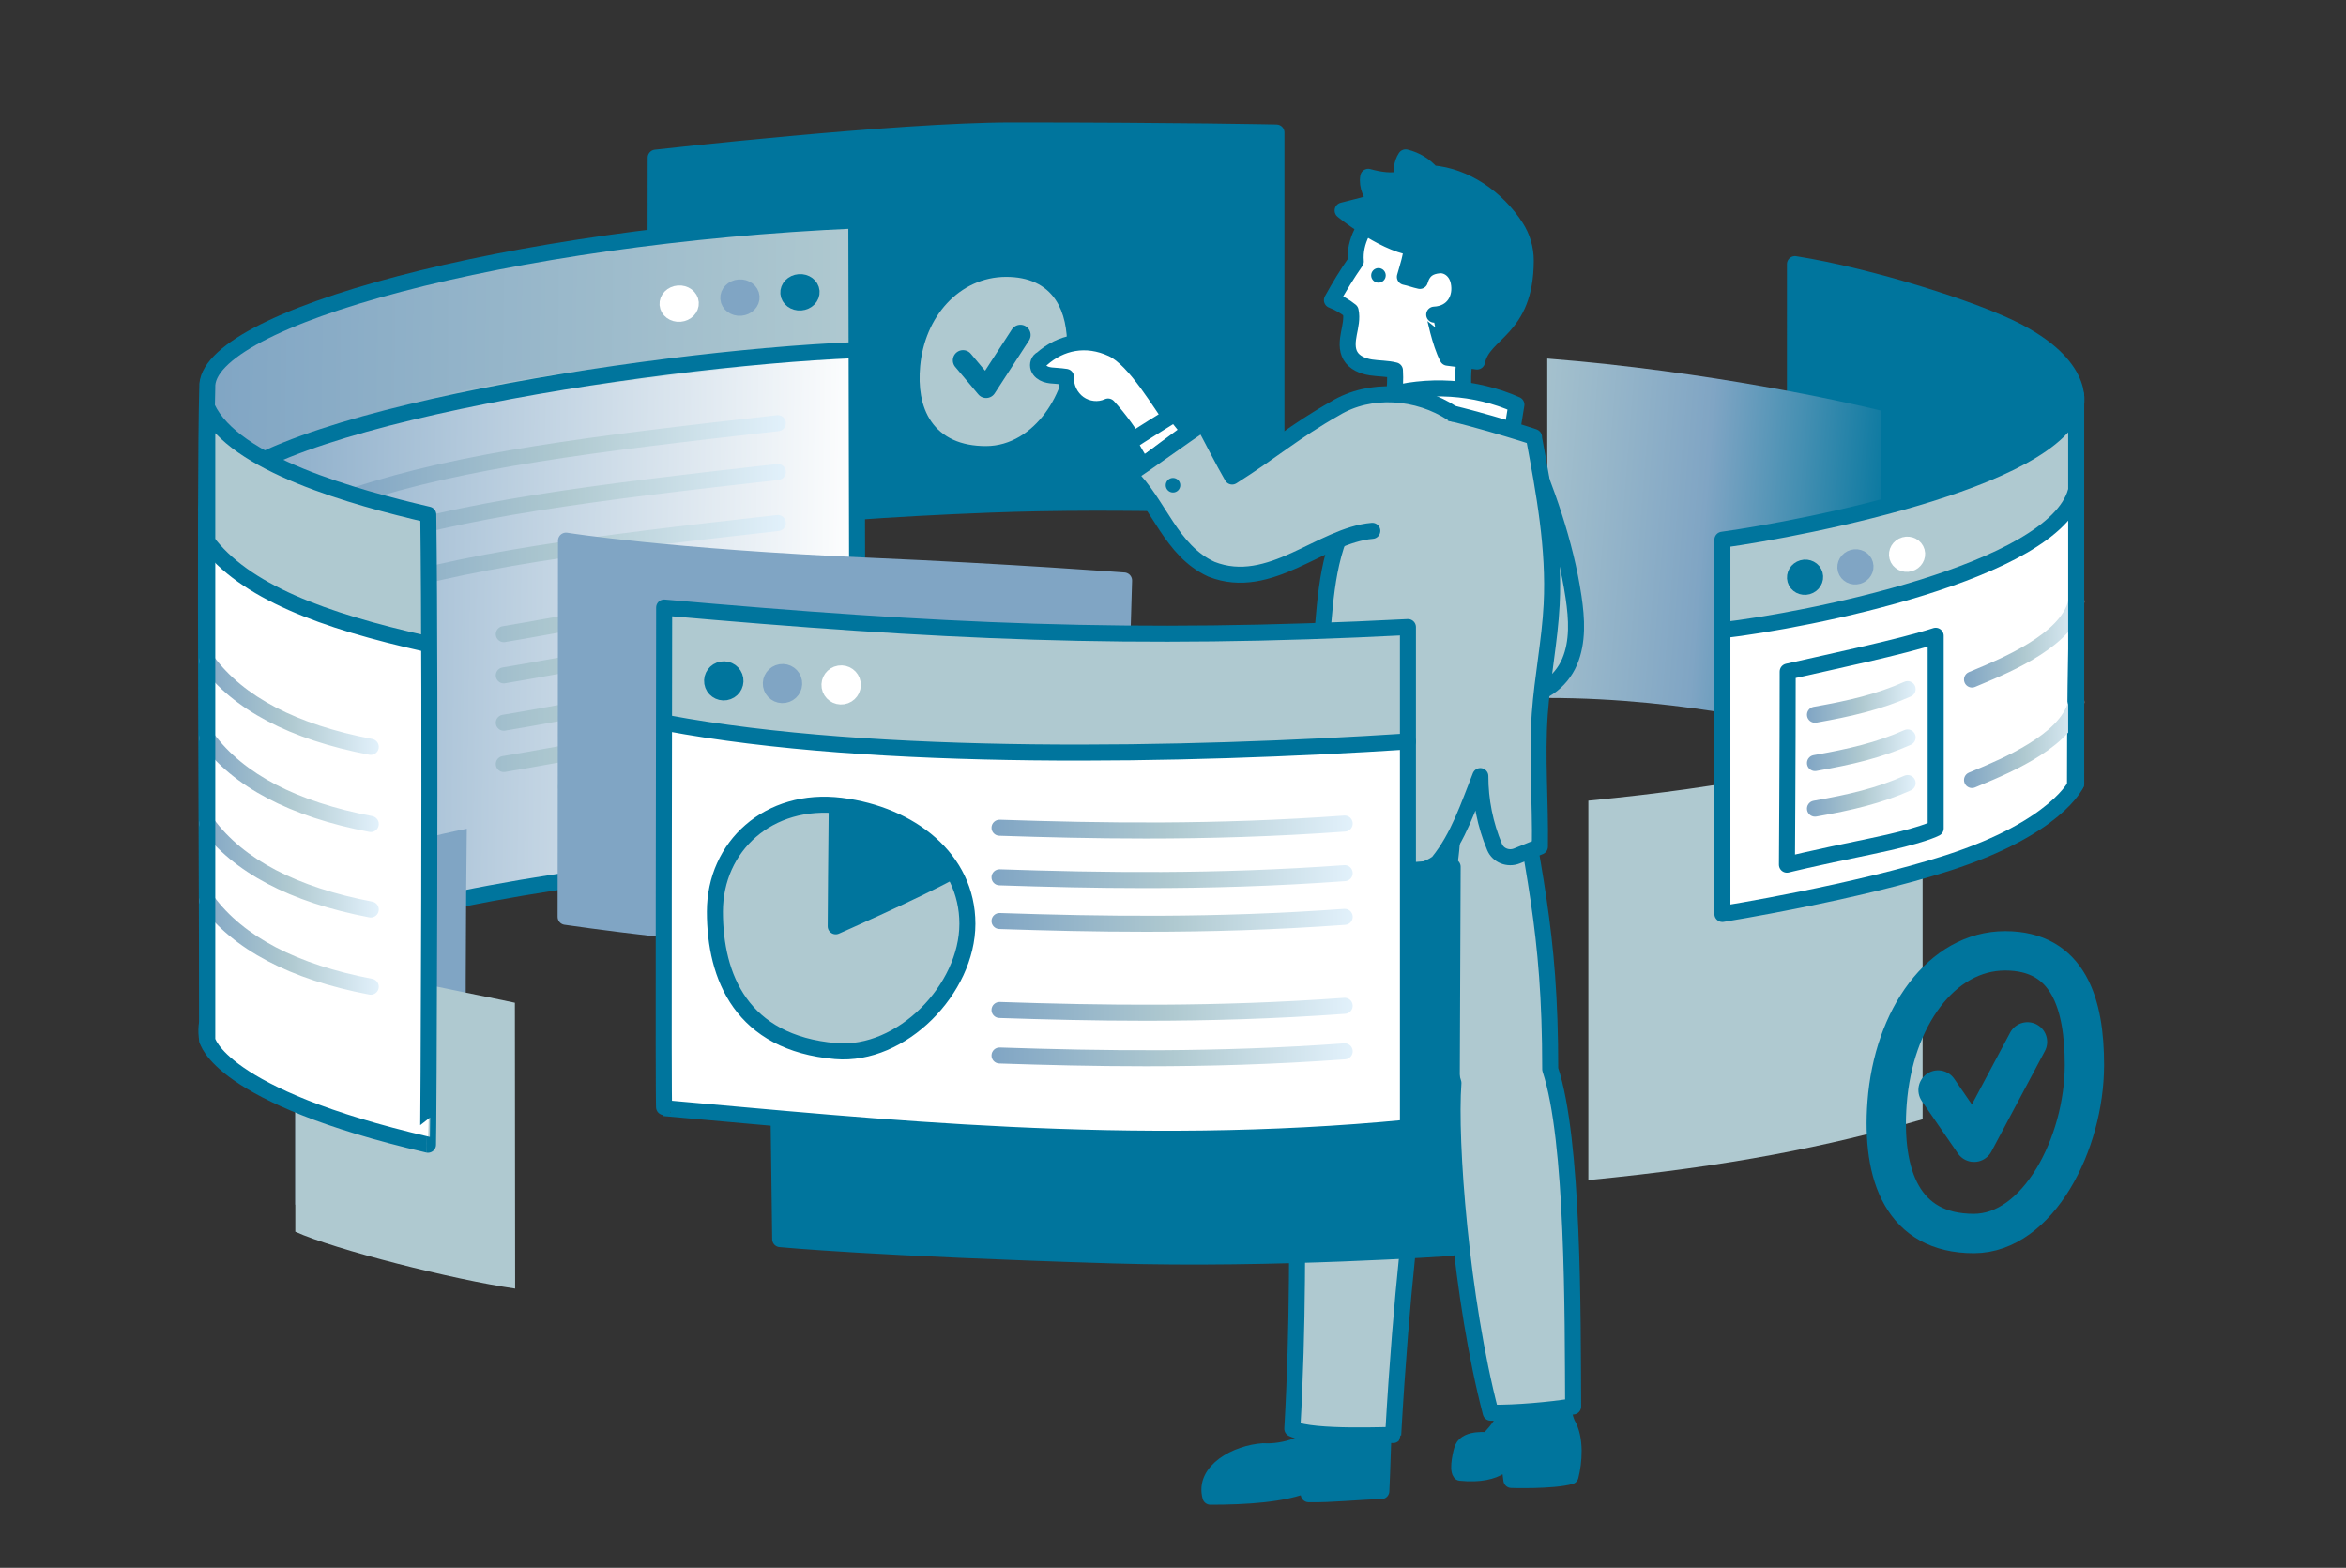 <svg width="1610" height="1076" viewBox="0 0 1610 1076" fill="none" xmlns="http://www.w3.org/2000/svg">
<rect x="0" y="0" width="1610" height="1076" fill="#333333" stroke="none"/>
<path d="M449.67 364.7L449.98 108.19C449.98 108.19 615.46 89.5 694.31 89.5C810.37 89.5 875.98 90.94 875.98 90.94V347.64C875.98 347.64 772.95 342.74 679.16 346.33C539.03 351.68 449.67 364.7 449.67 364.7Z" fill="#00759D" stroke="#00759D" stroke-width="11" stroke-miterlimit="10" stroke-linecap="round" stroke-linejoin="round"/>
<path d="M587.67 151.24C588.8 246.08 587.51 490.06 588.62 583.69C434.51 583.69 168.3 633.29 142.76 696.49C142.76 572.56 141.35 256.3 141.35 256.3C141.35 256.3 163.32 224.59 255.04 199.83C353.76 173.18 453.43 156.65 587.67 151.24Z" fill="url(#paint0_linear_179_1831)"/>
<path d="M142.239 266.05C120.119 232.83 280.709 170.14 587.679 151.25C588.919 181.08 586.799 219.07 587.679 240.23C336.219 255.7 141.629 303.26 141.629 360.5C141.629 328.23 142.089 284.83 142.239 266.05Z" fill="url(#paint1_linear_179_1831)"/>
<path d="M549.55 207.577C553.949 207.228 557.267 203.825 556.962 199.977C556.657 196.128 552.843 193.291 548.444 193.64C544.045 193.99 540.726 197.392 541.031 201.241C541.337 205.089 545.15 207.926 549.55 207.577Z" fill="#00759D" stroke="#00759D" stroke-width="11" stroke-miterlimit="10" stroke-linecap="round" stroke-linejoin="round"/>
<path d="M508.348 211.217C512.747 210.868 516.066 207.465 515.761 203.616C515.455 199.768 511.642 196.931 507.243 197.28C502.843 197.629 499.525 201.032 499.83 204.88C500.136 208.729 503.949 211.566 508.348 211.217Z" fill="#80A5C4" stroke="#80A5C4" stroke-width="11" stroke-miterlimit="10" stroke-linecap="round" stroke-linejoin="round"/>
<path d="M466.647 215.348C471.046 214.999 474.365 211.596 474.06 207.747C473.754 203.899 469.94 201.062 465.541 201.411C461.142 201.76 457.824 205.163 458.129 209.011C458.434 212.86 462.248 215.697 466.647 215.348Z" fill="white" stroke="white" stroke-width="11" stroke-miterlimit="10" stroke-linecap="round" stroke-linejoin="round"/>
<path d="M388.39 545.46C385.81 545.46 383.51 543.64 383 541.01C382.42 538.03 384.36 535.14 387.34 534.56C445.13 523.26 492.46 517.77 532.03 517.77C535.07 517.77 537.53 520.23 537.53 523.27C537.53 526.31 535.07 528.77 532.03 528.77C493.17 528.77 446.53 534.2 389.45 545.36C389.09 545.43 388.74 545.46 388.39 545.46ZM345.72 529.86C343.07 529.86 340.74 527.94 340.3 525.25C339.81 522.25 341.84 519.42 344.84 518.93C354.78 517.3 364.32 515.58 374.42 513.75C411.34 507.07 453.18 499.5 531.66 494.12C534.69 493.92 537.32 496.2 537.52 499.23C537.73 502.26 535.44 504.89 532.41 505.09C454.53 510.43 413.01 517.94 376.37 524.57C366.23 526.4 356.64 528.14 346.61 529.78C346.31 529.84 346.01 529.86 345.72 529.86ZM345.72 501.52C343.07 501.52 340.74 499.6 340.3 496.91C339.81 493.91 341.84 491.08 344.84 490.59C354.78 488.96 364.32 487.24 374.42 485.41C411.33 478.73 453.17 471.16 531.66 465.78C534.69 465.59 537.32 467.86 537.52 470.89C537.73 473.92 535.44 476.55 532.41 476.75C454.54 482.09 413.01 489.6 376.38 496.23C366.23 498.07 356.65 499.8 346.61 501.44C346.31 501.5 346.01 501.52 345.72 501.52ZM345.72 469.02C343.07 469.02 340.74 467.1 340.3 464.41C339.81 461.41 341.84 458.58 344.84 458.09C354.78 456.46 364.33 454.74 374.43 452.91C411.34 446.23 453.18 438.66 531.66 433.28C534.69 433.08 537.32 435.36 537.52 438.39C537.73 441.42 535.44 444.05 532.41 444.25C454.54 449.59 413.02 457.1 376.38 463.73C366.23 465.56 356.65 467.3 346.61 468.94C346.31 469 346.01 469.02 345.72 469.02ZM345.72 440.72C343.07 440.72 340.74 438.8 340.3 436.11C339.81 433.11 341.84 430.28 344.84 429.79C354.78 428.16 364.33 426.44 374.43 424.61C411.34 417.93 453.18 410.36 531.66 404.98C534.69 404.79 537.32 407.06 537.52 410.09C537.73 413.12 535.44 415.75 532.41 415.95C454.54 421.29 413.02 428.8 376.38 435.43C366.23 437.27 356.65 439 346.61 440.64C346.31 440.7 346.01 440.72 345.72 440.72ZM243.94 414.02C241.63 414.02 239.49 412.56 238.72 410.25C237.76 407.37 239.32 404.25 242.21 403.3C315.13 379.09 404.77 367.86 533.2 353.49C536.22 353.15 538.94 355.32 539.28 358.34C539.62 361.36 537.44 364.08 534.43 364.42C406.69 378.71 317.58 389.86 245.69 413.73C245.1 413.93 244.52 414.02 243.94 414.02ZM243.94 378.99C241.63 378.99 239.49 377.53 238.72 375.22C237.76 372.34 239.32 369.22 242.21 368.27C315.13 344.06 404.77 332.83 533.2 318.46C536.22 318.11 538.94 320.3 539.28 323.31C539.62 326.33 537.44 329.05 534.43 329.39C406.69 343.68 317.58 354.83 245.69 378.7C245.1 378.9 244.52 378.99 243.94 378.99ZM243.94 345.48C241.63 345.48 239.49 344.02 238.72 341.71C237.76 338.83 239.32 335.71 242.21 334.76C315.13 310.55 404.77 299.32 533.2 284.95C536.22 284.6 538.94 286.79 539.28 289.8C539.62 292.82 537.44 295.54 534.43 295.88C406.69 310.17 317.58 321.32 245.69 345.19C245.1 345.39 244.52 345.48 243.94 345.48ZM241.79 298.9C239.48 298.9 237.34 297.44 236.57 295.13C235.61 292.25 237.17 289.13 240.06 288.18C312.98 263.97 402.62 252.74 531.05 238.37C534.07 238.02 536.79 240.21 537.13 243.22C537.47 246.23 535.29 248.96 532.28 249.3C404.54 263.59 315.43 274.74 243.54 298.61C242.94 298.81 242.36 298.9 241.79 298.9Z" fill="url(#paint2_linear_179_1831)"/>
<path d="M587.67 240.23C441 246.13 155.99 291.63 141.35 349.13" stroke="#00759D" stroke-width="11" stroke-miterlimit="10" stroke-linecap="round" stroke-linejoin="round"/>
<path d="M142.24 266.05C139.84 218.78 347.99 161.76 587.68 151.25C587.68 151.26 588.63 583.7 588.63 583.7C588.63 583.7 122.72 608.48 142.24 713.79C142.24 627.93 140.25 339.16 142.24 266.05Z" stroke="#00759D" stroke-width="11" stroke-miterlimit="10" stroke-linecap="round" stroke-linejoin="round"/>
<path d="M202.66 826.86C225.83 801.15 279.63 782.37 319.87 776.51C319.21 733.41 319.7 612.33 320.35 568.78C279.57 576.56 214.58 596.43 202.66 618.45C202.66 675.13 202.66 805.5 202.66 826.86Z" fill="#80A5C4"/>
<path d="M202.66 647.5C202.66 721.22 202.66 776.54 202.66 845.34C229.57 857.58 311.29 878.3 353.53 884.38C353.53 810.63 353.36 772.14 353.36 688.2C308.32 678.41 252.14 670.01 202.66 647.5Z" fill="#AFC9D0"/>
<path d="M141.629 285.79C142.999 432.25 146.869 575.62 142.229 713.78C165.549 747.76 209.879 767.83 293.709 785.64C297.889 661.18 295.029 474 293.899 353.17C239.379 341.59 176.199 326.77 141.629 285.79Z" fill="white"/>
<path d="M293.899 353.18C238.839 339.07 174.799 327.88 141.629 285.79C141.789 324.9 142.929 330.68 141.629 371.04C179.089 418.58 239.959 432.93 296.809 442.96C295.659 421.16 293.899 376.1 293.899 353.18Z" fill="#AFC9D0"/>
<path d="M254.459 682.68C254.119 682.68 253.769 682.65 253.429 682.58C198.939 672.22 160.039 651.7 137.809 621.6C136.009 619.16 136.519 615.71 138.969 613.91C141.419 612.11 144.859 612.62 146.659 615.07C167.189 642.87 203.799 661.95 255.479 671.77C258.459 672.34 260.419 675.22 259.859 678.2C259.359 680.84 257.049 682.68 254.459 682.68ZM254.459 629.68C254.119 629.68 253.769 629.65 253.429 629.58C198.939 619.21 160.039 598.7 137.809 568.6C136.009 566.16 136.519 562.71 138.969 560.91C141.409 559.11 144.859 559.62 146.659 562.07C167.179 589.87 203.799 608.95 255.479 618.78C258.459 619.35 260.419 622.23 259.859 625.21C259.359 627.85 257.049 629.68 254.459 629.68ZM254.459 571.02C254.119 571.02 253.769 570.99 253.429 570.92C198.939 560.56 160.039 540.04 137.809 509.94C136.009 507.5 136.519 504.05 138.969 502.25C141.409 500.45 144.859 500.96 146.659 503.41C167.179 531.21 203.799 550.29 255.479 560.11C258.459 560.68 260.419 563.56 259.859 566.54C259.359 569.18 257.049 571.02 254.459 571.02ZM254.459 518.07C254.119 518.07 253.769 518.04 253.429 517.97C198.939 507.6 160.039 487.09 137.809 456.99C136.009 454.55 136.519 451.1 138.969 449.3C141.409 447.5 144.859 448.01 146.659 450.46C167.179 478.26 203.799 497.34 255.479 507.17C258.459 507.74 260.419 510.62 259.859 513.6C259.359 516.23 257.049 518.07 254.459 518.07Z" fill="url(#paint3_linear_179_1831)"/>
<path d="M141.629 371.05C167.739 406.19 221.959 426.01 292.049 441.73" stroke="#00759D" stroke-width="11" stroke-miterlimit="10" stroke-linecap="round" stroke-linejoin="round"/>
<path d="M142.24 279.79V713.78C142.24 713.78 149.78 752.21 293.72 785.64C294.05 785.72 295.61 479.42 293.91 353.17C243.71 341.52 160.46 318.73 142.24 279.79Z" stroke="#00759D" stroke-width="11" stroke-miterlimit="10" stroke-linecap="round" stroke-linejoin="round"/>
<path d="M638.45 251.93C641.27 221.14 662.469 197.01 690.469 197.01C718.469 197.01 725.37 216.3 725.37 238.18C725.37 266.75 704.86 299.13 676.64 299.13C645.3 299.13 636.06 278.05 638.45 251.93Z" fill="#AFC9D0" stroke="#AFC9D0" stroke-width="14" stroke-miterlimit="10" stroke-linecap="round" stroke-linejoin="round"/>
<path d="M660.9 247.29L676.75 266.16L700.29 229.89" stroke="#00759D" stroke-width="14" stroke-miterlimit="10" stroke-linecap="round" stroke-linejoin="round"/>
<path d="M1319.44 508.91C1319.44 570.09 1319.44 706.64 1319.44 768.17C1254.12 786.91 1187.6 800.37 1090.05 809.88C1090.05 751.79 1090.05 616.32 1090.05 549.5C1193.29 539.45 1239.98 527.24 1319.44 508.91Z" fill="#AFC9D0"/>
<path d="M1231.84 181.26C1231.84 236.28 1231.82 392.42 1231.82 442.97C1270.32 451.88 1318 463.22 1349.11 473.47C1380.71 483.88 1406.37 513.28 1424.84 537.89C1424.84 407.96 1424.22 280.04 1424.22 280.04C1424.22 280.04 1433.86 253.44 1385.16 227.72C1356.13 212.37 1283.27 189.44 1231.84 181.26Z" fill="#00759D" stroke="#00759D" stroke-width="11" stroke-miterlimit="10" stroke-linecap="round" stroke-linejoin="round"/>
<path d="M1291.24 281.879C1291.24 343.059 1291.24 448.519 1291.24 510.059C1236.92 500.069 1159.63 479.009 1061.85 479.009C1061.85 420.919 1061.85 312.889 1061.85 246.069C1173.46 254.879 1267.26 276.039 1291.24 281.879Z" fill="url(#paint4_linear_179_1831)"/>
<path d="M1424.54 267.71C1420.94 404.35 1418.5 422.47 1418.5 549.4C1378.48 577.11 1363.55 586.5 1313.18 599.26C1260.24 612.67 1237.93 621.13 1184.91 626.78C1181.28 520.84 1182.04 485.15 1182.04 370.43C1246.87 363.51 1417.91 330.03 1424.54 267.71Z" fill="white"/>
<path d="M1182.05 370.42C1255.84 360.19 1361.12 341.35 1424.96 291.3C1424.33 327.96 1423.12 307.87 1424.85 345.74C1374.9 395.69 1259.97 421.72 1182.05 432.52C1184.32 411.65 1184.17 395.64 1182.05 370.42Z" fill="#AFC9D0"/>
<path d="M1424.54 337.44C1408.96 392.68 1239.5 425.95 1182.04 432.53" stroke="#00759D" stroke-width="11" stroke-miterlimit="10" stroke-linecap="round" stroke-linejoin="round"/>
<path d="M1353.34 540.82C1351.2 540.82 1349.17 539.57 1348.28 537.48C1347.09 534.69 1348.39 531.46 1351.18 530.26C1352.45 529.72 1353.89 529.12 1355.47 528.46C1373.09 521.1 1414.36 503.87 1419.59 480.62C1420.26 477.66 1423.2 475.79 1426.16 476.46C1429.12 477.13 1430.98 480.07 1430.32 483.03C1423.84 511.82 1380.53 529.91 1359.71 538.6C1358.16 539.25 1356.75 539.84 1355.5 540.37C1354.8 540.68 1354.06 540.82 1353.34 540.82ZM1353.34 471.85C1351.2 471.85 1349.17 470.6 1348.28 468.51C1347.09 465.72 1348.39 462.49 1351.18 461.29C1352.45 460.75 1353.89 460.15 1355.47 459.49C1373.09 452.13 1414.36 434.9 1419.59 411.65C1420.26 408.69 1423.2 406.83 1426.16 407.49C1429.12 408.16 1430.98 411.1 1430.32 414.06C1423.84 442.85 1380.53 460.94 1359.71 469.63C1358.16 470.28 1356.75 470.87 1355.5 471.4C1354.8 471.71 1354.06 471.85 1353.34 471.85Z" fill="url(#paint5_linear_179_1831)"/>
<path d="M1245.56 560.48C1242.94 560.48 1240.62 558.6 1240.15 555.94C1239.62 552.95 1241.62 550.1 1244.61 549.57C1268.88 545.28 1287.77 540.91 1306.93 532.38C1309.71 531.15 1312.96 532.39 1314.19 535.17C1315.43 537.94 1314.18 541.2 1311.4 542.43C1291.28 551.39 1270.91 556.1 1246.52 560.41C1246.2 560.45 1245.88 560.48 1245.56 560.48ZM1245.56 529.17C1242.94 529.17 1240.62 527.29 1240.15 524.63C1239.62 521.64 1241.62 518.79 1244.61 518.26C1268.88 513.97 1287.77 509.6 1306.93 501.07C1309.71 499.84 1312.96 501.08 1314.19 503.86C1315.43 506.64 1314.18 509.89 1311.4 511.12C1291.22 520.11 1271.61 524.66 1246.52 529.1C1246.2 529.15 1245.88 529.17 1245.56 529.17ZM1245.56 496.02C1242.94 496.02 1240.62 494.14 1240.15 491.48C1239.62 488.49 1241.62 485.64 1244.61 485.11C1268.88 480.82 1287.77 476.45 1306.93 467.92C1309.71 466.69 1312.96 467.93 1314.19 470.71C1315.43 473.48 1314.18 476.74 1311.4 477.97C1291.28 486.93 1270.91 491.64 1246.52 495.95C1246.2 495.99 1245.88 496.02 1245.56 496.02Z" fill="url(#paint6_linear_179_1831)"/>
<path d="M1424.84 271.52V537.89C1424.84 537.89 1411.64 567.99 1336.89 592.18C1273.94 612.55 1182.04 627.25 1182.04 627.25C1182.04 627.25 1182.04 491.58 1182.04 370.43C1237.35 362.82 1424.84 326.93 1424.84 271.52Z" stroke="#00759D" stroke-width="11" stroke-miterlimit="10" stroke-linecap="round" stroke-linejoin="round"/>
<path d="M1328.41 436.32V568.48C1328.41 568.48 1319.15 573.58 1284.04 580.81C1241.67 589.53 1226.33 593.44 1226.33 593.44C1226.33 593.44 1226.85 517.45 1226.85 460.91C1258.29 453.79 1305.1 443.91 1328.41 436.32Z" stroke="#00759D" stroke-width="11" stroke-miterlimit="10" stroke-linecap="round" stroke-linejoin="round"/>
<path d="M1240.55 402.476C1244.24 401.439 1246.43 397.768 1245.45 394.274C1244.47 390.781 1240.68 388.788 1236.99 389.824C1233.3 390.86 1231.11 394.532 1232.09 398.026C1233.07 401.519 1236.86 403.512 1240.55 402.476Z" fill="#00759D" stroke="#00759D" stroke-width="11" stroke-miterlimit="10" stroke-linecap="round" stroke-linejoin="round"/>
<path d="M1275.12 395.361C1278.81 394.325 1281 390.653 1280.02 387.16C1279.04 383.666 1275.25 381.674 1271.56 382.71C1267.87 383.746 1265.68 387.418 1266.66 390.912C1267.64 394.405 1271.43 396.397 1275.12 395.361Z" fill="#80A5C4" stroke="#80A5C4" stroke-width="11" stroke-miterlimit="10" stroke-linecap="round" stroke-linejoin="round"/>
<path d="M1310.55 386.713C1314.24 385.677 1316.43 382.005 1315.45 378.511C1314.47 375.018 1310.68 373.026 1306.99 374.062C1303.3 375.098 1301.11 378.77 1302.09 382.263C1303.07 385.757 1306.86 387.749 1310.55 386.713Z" fill="white" stroke="white" stroke-width="11" stroke-miterlimit="10" stroke-linecap="round" stroke-linejoin="round"/>
<path d="M906.37 977.37C902.28 991.51 879.68 996.91 867 995.98C848.64 997.17 825.72 1009.55 830.67 1027.2C854.83 1027.2 881.49 1025.64 897.76 1018.52C897.4 1020.99 897.76 1022.48 898.13 1025.5C914.2 1025.8 931.8 1023.72 947.97 1023.35C948.74 1007.03 948.98 993.85 949.64 977.72C922.26 977.71 929.42 976.11 906.37 977.37Z" fill="#00759D" stroke="#00759D" stroke-width="11" stroke-miterlimit="10" stroke-linecap="round" stroke-linejoin="round"/>
<path d="M1071.79 954.51C1072.85 962.43 1072.37 969.43 1075.5 976.95C1081.83 987.19 1080.21 1003.86 1077.82 1013.16C1065.56 1016.62 1037.21 1015.71 1037.21 1015.71L1035.27 1000.34C1035.27 1000.34 1030.12 1013.62 1002.23 1010.78C1000.09 1008.01 1002.7 996.26 1003.82 993.75C1006.97 986.71 1021.17 988.48 1021.17 988.48C1026.02 983.12 1027.04 982.14 1030.17 977.46C1030.22 977.46 1031.35 965 1031.16 958.87C1042.32 956.45 1056.51 957.05 1071.79 954.51Z" fill="#00759D" stroke="#00759D" stroke-width="11" stroke-miterlimit="10" stroke-linecap="round" stroke-linejoin="round"/>
<path d="M989.78 628.7C991.62 653.35 979.58 685.57 997.45 743.28C994.44 782.95 1002.71 891.59 1023.05 969.57C1041.26 969.85 1063.31 967.63 1079.61 965.29C1079.27 901.9 1080 782.41 1063.88 733.82C1063.88 635.81 1051.74 600 1036.78 502.35C997.17 485.74 946.58 496.26 907.5 514.08C907.54 514.35 907.58 514.61 907.62 514.88C908.19 515.07 931.81 640.17 989.78 628.7Z" fill="#AFC9D0" stroke="#00759D" stroke-width="11" stroke-miterlimit="10" stroke-linecap="round" stroke-linejoin="round"/>
<path d="M903.321 529.15C882.541 742.52 895.221 835.58 886.881 980.53C900.661 987.39 956.431 984.47 956.091 984.88C968.151 775.1 985.181 790.88 973.841 640.27C999.371 624.85 1001.56 540.28 990.831 531.37C980.101 522.46 953.821 512.12 940.041 514.22C926.171 516.34 912.791 521.53 903.321 529.15Z" fill="#AFC9D0" stroke="#00759D" stroke-width="11" stroke-miterlimit="10" stroke-linecap="round" stroke-linejoin="round"/>
<path d="M1046.38 300.96C1061.2 336.02 1074.28 372.16 1079.89 409.81C1082.1 424.67 1083.04 440.39 1077.16 454.22C1071.28 468.05 1056.77 479.21 1041.95 476.74C1038.92 476.24 1035.88 475.12 1033.78 472.88C1031.14 470.05 1030.46 465.98 1029.89 462.16C1022.65 413.66 1015.58 363 1031.1 316.49C1033.64 308.86 1039.24 299.98 1046.38 300.96Z" fill="#AFC9D0" stroke="#00759D" stroke-width="11" stroke-miterlimit="10" stroke-linecap="round" stroke-linejoin="round"/>
<path d="M956.42 273.129C957.37 266.799 957.69 260.369 957.31 254.189C951.92 252.799 946.26 253.019 940.77 252.159C935.28 251.289 929.54 248.979 926.76 244.169C924.15 239.659 924.72 234.029 925.71 228.909C926.7 223.789 928.03 218.489 926.9 213.349C923.07 210.259 918.74 207.789 914.07 205.969C919.06 196.899 924.45 188.039 930.46 179.429C929.27 165.719 936.82 152.239 947.65 143.759C958.48 135.269 966.57 134.039 980.31 133.329C1013.35 131.609 1034.25 166.819 1034.68 175.429C1035.35 188.849 1034.65 202.569 1030.14 215.229C1025.63 227.889 1016.93 239.469 1005.16 246.029C1003.53 257.309 1003.77 268.849 1005.87 280.049C990.2 278.219 974.44 277.349 956.42 273.129Z" fill="white" stroke="#00759D" stroke-width="11" stroke-miterlimit="10" stroke-linecap="round" stroke-linejoin="round"/>
<path d="M947.159 297.4C949.519 289.15 950.389 280.47 949.719 271.93C979.539 263.19 1012.36 265.12 1040.67 277.72C1039.19 286.7 1037.7 295.68 1036.31 305.03C1006.87 298.36 976.569 295.44 946.439 297.77C946.439 297.88 946.439 298.01 947.159 297.4Z" fill="white" stroke="#00759D" stroke-width="11" stroke-miterlimit="10" stroke-linecap="round" stroke-linejoin="round"/>
<path d="M806.92 291.589C796.41 277.469 779.22 246.839 763.27 239.409C745.2 230.989 727.73 235.019 714.93 246.369C712.75 247.269 711.86 250.159 712.67 252.379C713.48 254.599 715.58 256.149 717.81 256.909C720.05 257.669 722.45 257.769 724.8 257.929C727.15 258.089 729.57 258.329 731.53 258.639C731.16 265.689 734.6 272.829 740.35 276.939C746.1 281.049 753.96 281.999 760.42 278.989C768.41 287.779 775.41 297.459 781.27 307.829C788.32 303.169 801.65 298.379 806.92 291.589Z" fill="white" stroke="#00759D" stroke-width="11" stroke-miterlimit="10" stroke-linecap="round" stroke-linejoin="round"/>
<path d="M816.01 295.94C812.76 291.88 809.51 287.82 806.32 283.84C795.81 290.35 785.31 296.86 774.84 303.75C777.78 308.94 780.73 314.12 784.13 319.71C794.46 311.88 804.81 304.05 816.01 295.94Z" fill="white" stroke="#00759D" stroke-width="11" stroke-miterlimit="10" stroke-linecap="round" stroke-linejoin="round"/>
<path d="M1052.61 299.86C1059.7 337.87 1066.82 376.28 1064.87 414.84C1063.6 439.98 1058.48 464.81 1056.7 489.92C1054.56 520.13 1057.27 550.45 1056.79 581.05C1051.5 583.2 1046.22 585.34 1040.96 587.45C1035 589.84 1028.11 587.11 1025.71 581.38C1019.24 565.92 1015.88 549.28 1015.92 532.63C1007.77 553.15 1000.91 574.44 987.091 591.55C983.681 595.77 941.331 617.38 877.491 588.17C874.341 551.13 897.801 506.08 904.271 464.3C909.191 432.47 907.541 399.26 918.851 369.1C923.811 333.66 945.271 300.62 976.531 280.27C993.851 280.79 1056.31 300.85 1052.61 299.86Z" fill="#AFC9D0" stroke="#00759D" stroke-width="11" stroke-miterlimit="10" stroke-linecap="round" stroke-linejoin="round"/>
<path d="M996.91 283.85C973.06 268.06 940.19 265.76 916.31 280.27C888.23 296.11 873.63 309.28 845.6 327.03C839.21 316.09 831.82 301.15 825.84 290.23C812.68 299.1 788.07 316.97 774.85 325.72C795.48 345.73 803.44 377.94 831.46 390.7C871.71 406.46 906.7 367.25 941.78 364.32" fill="#AFC9D0"/>
<path d="M996.91 283.85C973.06 268.06 940.19 265.76 916.31 280.27C888.23 296.11 873.63 309.28 845.6 327.03C839.21 316.09 831.82 301.15 825.84 290.23C812.68 299.1 788.07 316.97 774.85 325.72C795.48 345.73 803.44 377.94 831.46 390.7C871.71 406.46 906.7 367.25 941.78 364.32" stroke="#00759D" stroke-width="11" stroke-miterlimit="10" stroke-linecap="round" stroke-linejoin="round"/>
<path d="M921.41 144.47C921.41 144.47 947.76 166.25 968.94 169.81C968.32 176.31 966.38 182.16 964.13 190.02C968.09 190.84 970.81 192.02 974.46 192.78C976.75 184.98 981.42 182.69 987.62 182.08C993.11 181.54 999.4 185.49 1001.04 193.42C1003.33 204.44 997.51 215.3 984.26 215.93C984.32 215.93 988.12 235.6 993.4 245.48C1000.22 246.39 1007.05 247.3 1013.68 248.09C1017.87 227.57 1046.96 226.79 1047.09 178.94C1047.11 170.74 1044.76 162.69 1040.29 155.81C1027.26 135.78 1005.83 120.82 982.57 118.92C978.01 113.6 971.77 109.74 964.65 108.01C961.89 112.25 961.24 117.8 962.85 122.6C955.92 124.93 946.31 123.42 939 121.33C937.76 127.77 941.42 133.99 944.07 138.63C936.57 140.63 921.41 144.47 921.41 144.47Z" fill="#00759D" stroke="#00759D" stroke-width="11" stroke-miterlimit="10" stroke-linecap="round" stroke-linejoin="round"/>
<path d="M946 194C948.761 194 951 191.761 951 189C951 186.238 948.761 184 946 184C943.239 184 941 186.238 941 189C941 191.761 943.239 194 946 194Z" fill="#00759D"/>
<path d="M805 338C807.761 338 810 335.762 810 333C810 330.239 807.761 328 805 328C802.239 328 800 330.239 800 333C800 335.762 802.239 338 805 338Z" fill="#00759D"/>
<path d="M388.18 629.22L388.45 371.05C388.45 371.05 457.85 382.25 597.71 388.32C693.72 392.49 771.43 398.39 771.43 398.39L763.93 651.51C763.93 651.51 674.34 652.14 587.67 648.62C493.55 644.8 388.18 629.22 388.18 629.22Z" fill="#80A5C4" stroke="#80A5C4" stroke-width="11" stroke-miterlimit="10" stroke-linecap="round" stroke-linejoin="round"/>
<path d="M535.439 850.43L532.029 592.37C532.029 592.37 582.199 604.27 759.649 604.27C910.719 604.27 996.909 594.86 996.909 594.86L995.839 856.46C995.839 856.46 874.009 864.92 763.939 861.6C599.609 856.65 535.439 850.43 535.439 850.43Z" fill="#00759D" stroke="#00759D" stroke-width="11" stroke-miterlimit="10" stroke-linecap="round" stroke-linejoin="round"/>
<path d="M710.859 435.66C645.589 435.66 531.599 424.93 455.799 417.9V760.49C480.579 763.92 595.599 778.13 723.299 778.13C834.899 778.13 920.199 778.79 966.239 773.87V430.35C956.229 433.28 813.579 435.66 710.859 435.66Z" fill="white"/>
<path d="M455.799 417.9C456.249 440.11 454.579 473.95 455.029 496.16C512.569 504.96 613.879 516.51 722.309 516.51C819.609 516.51 859.869 517.08 966.229 508.84C964.549 484.76 966.939 449.74 966.229 430.35C775.189 445.16 604.849 432.44 455.799 417.9Z" fill="#AFC9D0"/>
<path d="M457.359 496.16C600.909 523.13 813.679 518.75 966.229 508.84" stroke="#00759D" stroke-width="11" stroke-miterlimit="10" stroke-linecap="round" stroke-linejoin="round"/>
<path d="M786.379 731.79C751.099 731.79 717.719 730.95 685.769 729.89C682.729 729.79 680.349 727.25 680.459 724.21C680.559 721.17 683.119 718.8 686.139 718.9C756.369 721.23 833.609 722.49 922.449 716.05C925.469 715.82 928.109 718.11 928.329 721.14C928.549 724.17 926.269 726.8 923.239 727.02C874.359 730.57 828.989 731.79 786.379 731.79ZM786.379 700.55C751.099 700.55 717.709 699.71 685.759 698.65C682.719 698.55 680.339 696.01 680.449 692.97C680.549 689.93 683.109 687.58 686.129 687.66C756.359 689.99 833.599 691.25 922.439 684.81C925.469 684.6 928.099 686.87 928.319 689.9C928.539 692.93 926.259 695.56 923.229 695.78C874.359 699.32 828.999 700.55 786.379 700.55ZM786.369 639.49C751.099 639.49 717.709 638.65 685.769 637.59C682.729 637.49 680.349 634.95 680.459 631.91C680.559 628.87 683.119 626.51 686.139 626.6C756.369 628.93 833.609 630.19 922.449 623.75C925.479 623.55 928.109 625.81 928.329 628.84C928.549 631.87 926.269 634.5 923.239 634.72C874.349 638.27 828.989 639.49 786.369 639.49ZM786.379 609.5C751.099 609.5 717.709 608.66 685.759 607.6C682.719 607.5 680.339 604.96 680.449 601.92C680.549 598.88 683.109 596.53 686.129 596.61C756.359 598.94 833.599 600.2 922.439 593.76C925.459 593.53 928.099 595.82 928.319 598.85C928.539 601.88 926.259 604.51 923.229 604.73C874.359 608.28 828.999 609.5 786.379 609.5ZM786.369 575.47C751.099 575.47 717.709 574.63 685.769 573.57C682.729 573.47 680.349 570.93 680.459 567.89C680.559 564.85 683.119 562.5 686.139 562.58C756.369 564.91 833.609 566.17 922.449 559.73C925.469 559.5 928.109 561.79 928.329 564.82C928.549 567.85 926.269 570.48 923.239 570.7C874.349 574.25 828.989 575.47 786.369 575.47Z" fill="url(#paint7_linear_179_1831)"/>
<path d="M490.619 625.66C490.619 580.93 527.449 546.76 577.259 553.02C624.709 558.98 663.899 589.28 663.899 634.02C663.899 678.75 618.809 725.2 573.529 721.37C508.889 715.89 490.619 670.39 490.619 625.66Z" fill="#AFC9D0" stroke="#00759D" stroke-width="11" stroke-miterlimit="10" stroke-linecap="round" stroke-linejoin="round"/>
<path d="M574.239 553.069C573.959 570.649 573.529 635.729 573.529 635.729C573.529 635.729 626.979 612.239 653.199 597.969C639.679 580.429 618.649 558.459 574.239 553.069Z" fill="#00759D" stroke="#00759D" stroke-width="11" stroke-miterlimit="10" stroke-linecap="round" stroke-linejoin="round"/>
<path d="M497.99 475.098C502.361 474.385 505.334 470.307 504.629 465.99C503.925 461.673 499.81 458.752 495.438 459.466C491.067 460.179 488.095 464.257 488.799 468.574C489.504 472.891 493.619 475.812 497.99 475.098Z" fill="#00759D" stroke="#00759D" stroke-width="11" stroke-miterlimit="10" stroke-linecap="round" stroke-linejoin="round"/>
<path d="M538.289 476.938C542.66 476.225 545.633 472.147 544.928 467.83C544.223 463.513 540.108 460.592 535.737 461.306C531.366 462.019 528.394 466.097 529.098 470.414C529.803 474.731 533.918 477.652 538.289 476.938Z" fill="#80A5C4" stroke="#80A5C4" stroke-width="11" stroke-miterlimit="10" stroke-linecap="round" stroke-linejoin="round"/>
<path d="M578.537 477.888C582.908 477.175 585.881 473.097 585.176 468.78C584.471 464.463 580.357 461.542 575.985 462.256C571.614 462.969 568.642 467.047 569.346 471.364C570.051 475.681 574.166 478.602 578.537 477.888Z" fill="white" stroke="white" stroke-width="11" stroke-miterlimit="10" stroke-linecap="round" stroke-linejoin="round"/>
<path d="M455.799 416.96C455.799 491.57 455.079 761.58 455.799 760.49C599.749 773.21 776.039 792.34 966.229 773.88C966.229 672.38 966.229 535.3 966.229 430.35C775.879 440.11 642.919 433.5 455.799 416.96Z" stroke="#00759D" stroke-width="11" stroke-miterlimit="10" stroke-linecap="round" stroke-linejoin="round"/>
<path d="M1295.05 756.9C1299.44 698.41 1332.48 652.56 1376.11 652.56C1419.75 652.56 1430.49 689.22 1430.49 730.77C1430.49 785.05 1398.54 846.56 1354.56 846.56C1305.72 846.56 1291.33 806.53 1295.05 756.9Z" stroke="#00759D" stroke-width="27" stroke-miterlimit="10" stroke-linecap="round" stroke-linejoin="round"/>
<path d="M1330.04 748.079L1354.74 783.929L1391.42 715.029" stroke="#00759D" stroke-width="27" stroke-miterlimit="10" stroke-linecap="round" stroke-linejoin="round"/>
<defs>
<linearGradient id="paint0_linear_179_1831" x1="139.081" y1="420.749" x2="590.78" y2="426.983" gradientUnits="userSpaceOnUse">
<stop stop-color="#80A5C4"/>
<stop offset="1" stop-color="white"/>
</linearGradient>
<linearGradient id="paint1_linear_179_1831" x1="140.309" y1="252.779" x2="587.409" y2="258.95" gradientUnits="userSpaceOnUse">
<stop stop-color="#80A5C4"/>
<stop offset="1" stop-color="#AFC9D0"/>
</linearGradient>
<linearGradient id="paint2_linear_179_1831" x1="236.285" y1="391.899" x2="539.31" y2="391.899" gradientUnits="userSpaceOnUse">
<stop stop-color="#80A5C4"/>
<stop offset="0.5" stop-color="#AFC9D0"/>
<stop offset="1" stop-color="#E2F1FB"/>
</linearGradient>
<linearGradient id="paint3_linear_179_1831" x1="136.735" y1="565.453" x2="259.956" y2="565.453" gradientUnits="userSpaceOnUse">
<stop stop-color="#80A5C4"/>
<stop offset="0.5" stop-color="#AFC9D0"/>
<stop offset="1" stop-color="#E2F1FB"/>
</linearGradient>
<linearGradient id="paint4_linear_179_1831" x1="1300.05" y1="387.903" x2="1019.8" y2="365.57" gradientUnits="userSpaceOnUse">
<stop stop-color="#00759D"/>
<stop offset="0.237" stop-color="#428EB1"/>
<stop offset="0.473" stop-color="#80A5C4"/>
<stop offset="1" stop-color="#AFC9D0"/>
</linearGradient>
<linearGradient id="paint5_linear_179_1831" x1="1347.84" y1="474.091" x2="1430.45" y2="474.091" gradientUnits="userSpaceOnUse">
<stop stop-color="#80A5C4"/>
<stop offset="0.5" stop-color="#AFC9D0"/>
<stop offset="1" stop-color="#E2F1FB"/>
</linearGradient>
<linearGradient id="paint6_linear_179_1831" x1="1240.07" y1="513.955" x2="1314.67" y2="513.955" gradientUnits="userSpaceOnUse">
<stop stop-color="#80A5C4"/>
<stop offset="0.5" stop-color="#AFC9D0"/>
<stop offset="1" stop-color="#E2F1FB"/>
</linearGradient>
<linearGradient id="paint7_linear_179_1831" x1="680.45" y1="645.754" x2="928.344" y2="645.754" gradientUnits="userSpaceOnUse">
<stop stop-color="#80A5C4"/>
<stop offset="0.5" stop-color="#AFC9D0"/>
<stop offset="1" stop-color="#E2F1FB"/>
</linearGradient>
</defs>
</svg>
